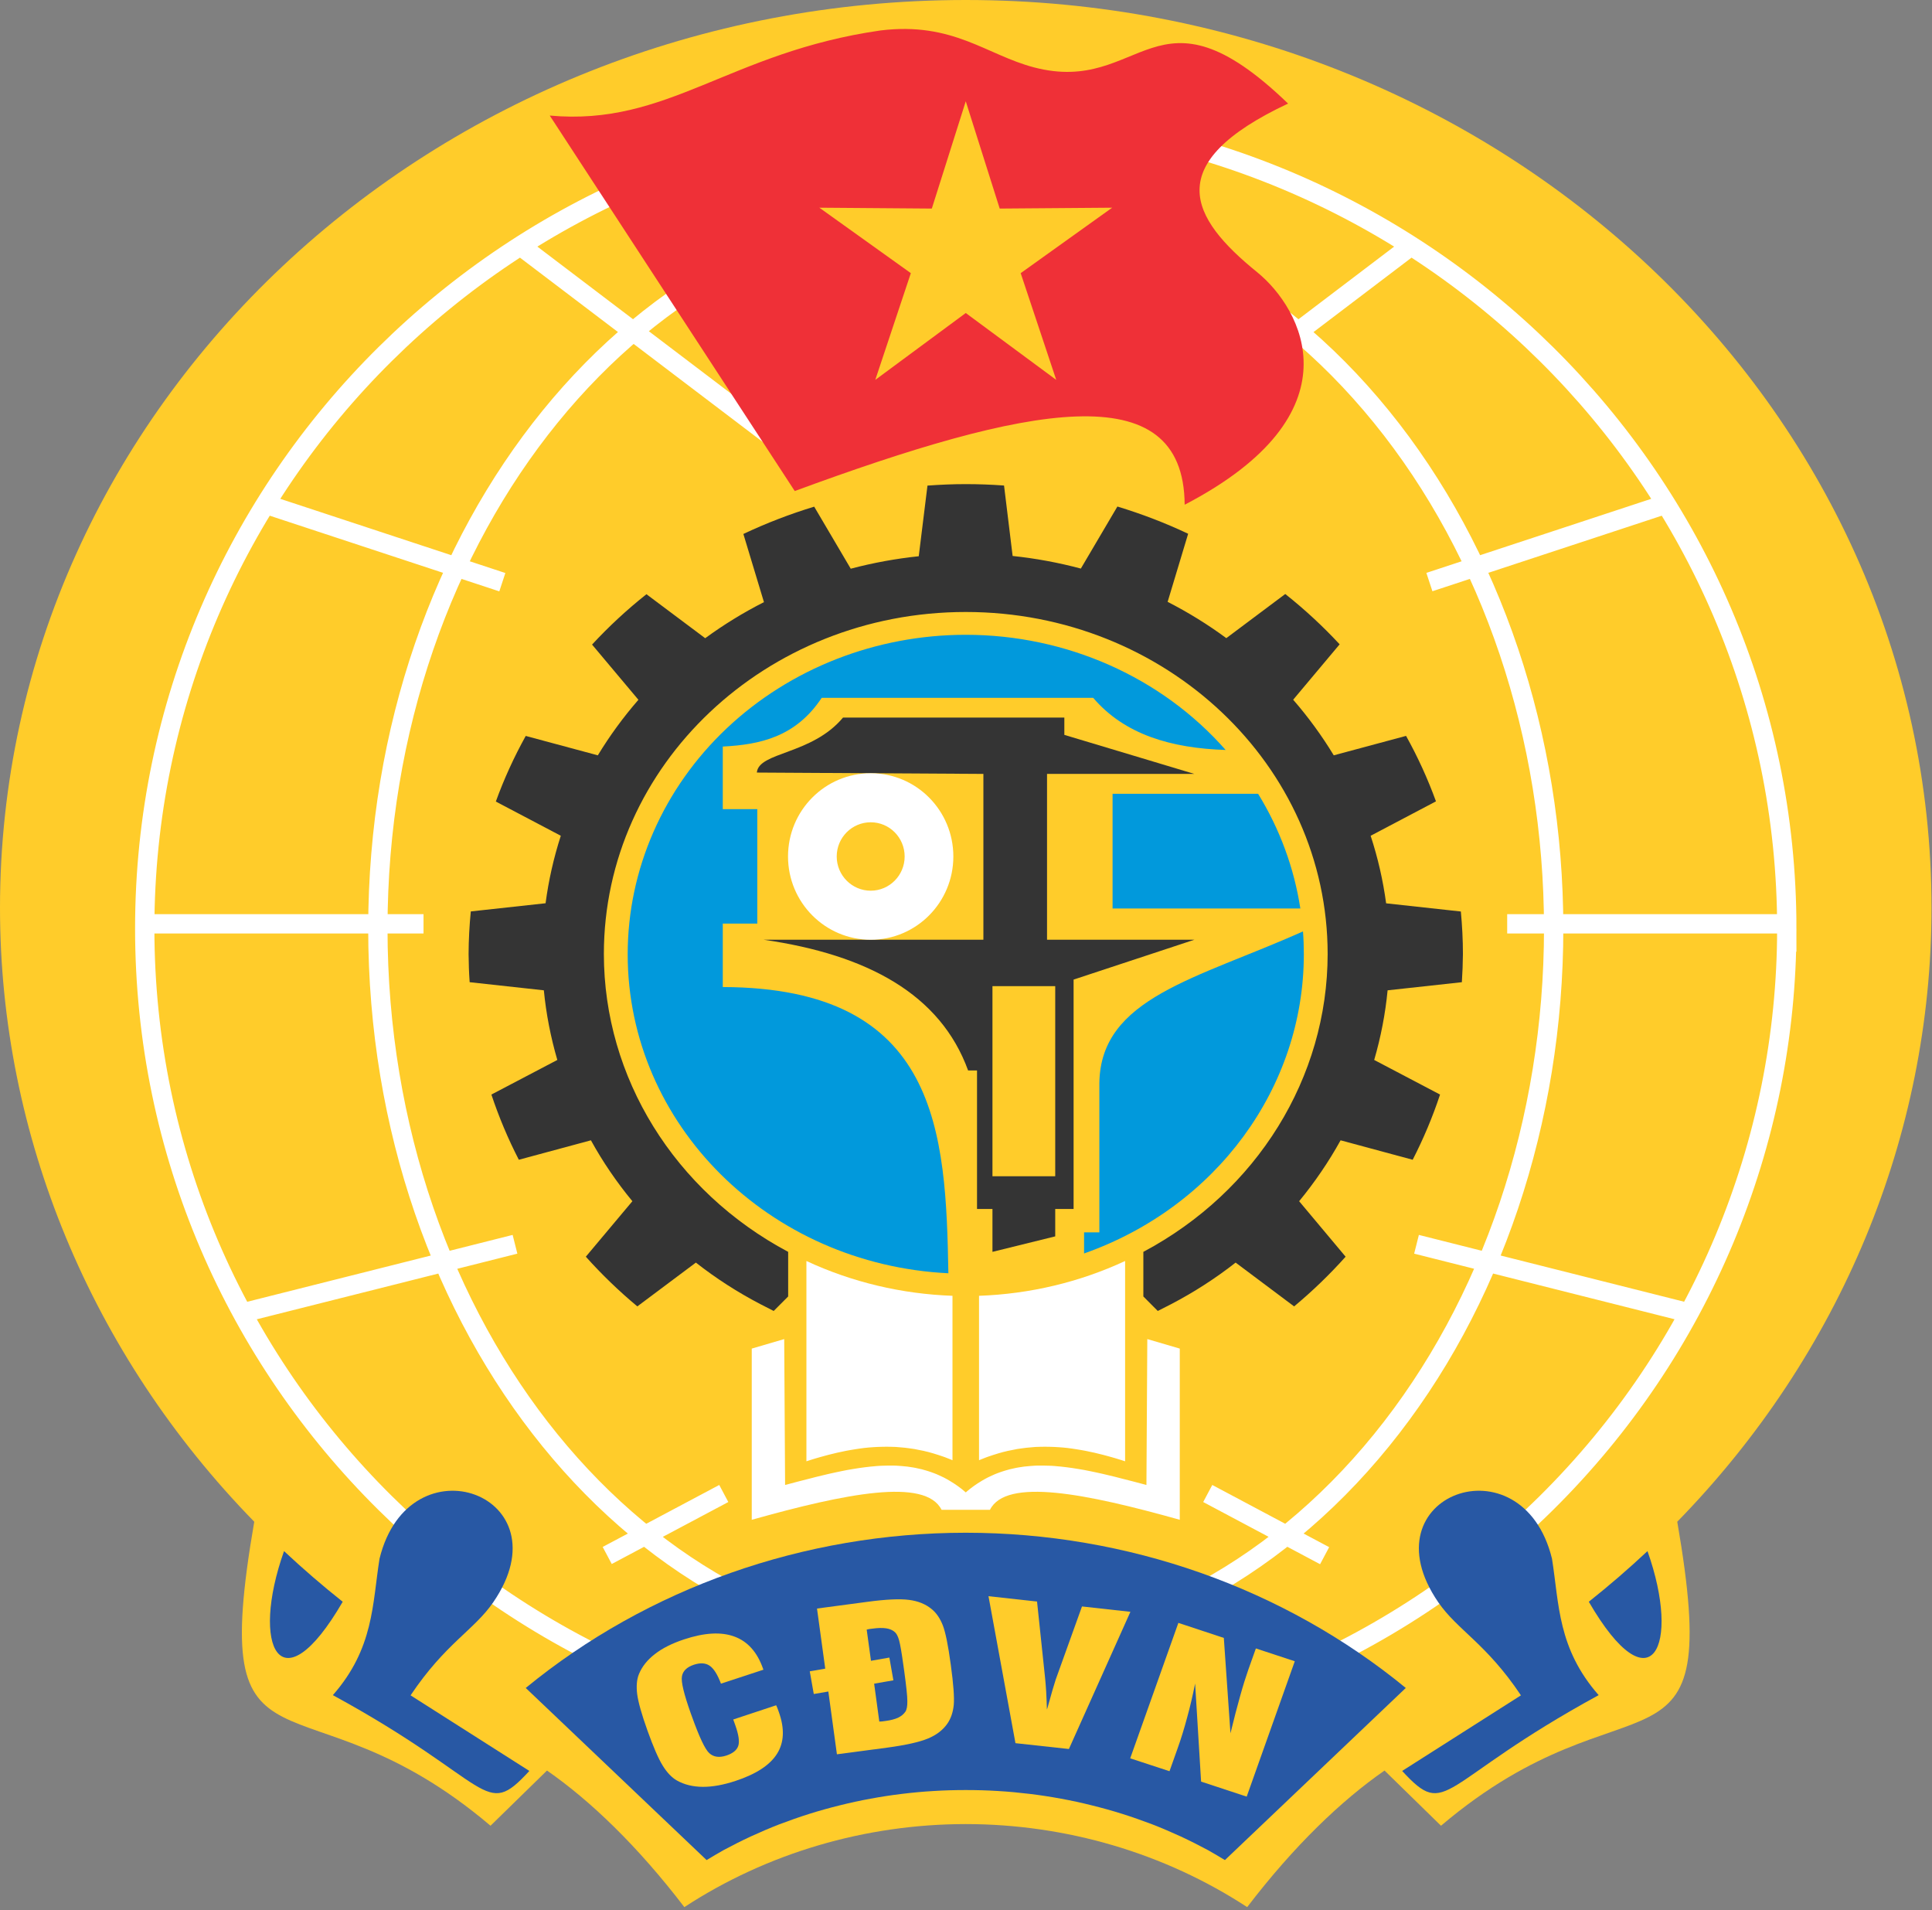 <?xml version="1.0" encoding="UTF-8" standalone="no"?>
<!-- Created with Inkscape (http://www.inkscape.org/) -->

<svg
   version="1.1"
   id="svg4006"
   width="150"
   height="148.266"
   viewBox="0 0 150 148.266"
   xmlns="http://www.w3.org/2000/svg"
   xmlns:svg="http://www.w3.org/2000/svg">
  <rect x="0" y="0" width="150" height="148.266" fill="#808080" stroke="none"/>
  <defs
     id="defs4010" />
  <g
     id="g4014"
     transform="scale(1.333)">
    <g
       id="g4016">
      <path
         d="M 56.25,0 C 25.184,0 0,23.672 0,52.875 0.004,66.109 5.289,78.863 14.809,88.613 12.02,104.75 17.48,96.91 28.57,106.316 l 3.289,-3.214 c 2.512,1.742 5.274,4.386 8,7.953 4.813,-3.145 10.532,-4.832 16.391,-4.836 5.859,0.004 11.578,1.691 16.391,4.836 2.726,-3.567 5.488,-6.211 8,-7.953 l 3.289,3.214 C 95.02,96.91 100.48,104.75 97.691,88.613 107.211,78.863 112.496,66.109 112.5,52.875 112.5,23.672 87.316,0 56.25,0 Z"
         style="fill:#ffcc2a;fill-opacity:1;fill-rule:evenodd;stroke:none"
         id="path4018" />
      <g
         id="g4020">
        <path
           d="m 35.367,90.578 6.789,-3.609 M 77.152,90.59 70.344,86.969 M 30.316,14.32 46.359,26.496 M 82.184,14.32 70.164,23.445 m 26.863,5.914 -13.773,4.536 m -67.781,-4.536 13.785,4.543 m 68.926,42.504 -15.68,-3.949 m -68.188,3.949 15.68,-3.949 M 104.07,53.797 H 87.785 m -79.523,0 h 16.406 m 65.824,0.273 c 0,11.18 -3.609,21.903 -10.031,29.805 -6.422,7.906 -15.129,12.344 -24.211,12.344 -18.91,0 -34.242,-18.867 -34.242,-42.149 0,-23.277 15.332,-42.148 34.242,-42.148 9.082,0 17.789,4.441 24.211,12.348 6.422,7.902 10.031,18.625 10.031,29.8 z m 13.578,0 c 0,12.551 -5.039,24.582 -14.007,33.457 -8.969,8.871 -21.129,13.856 -33.813,13.856 -26.41,0 -47.82,-21.18 -47.82,-47.313 0,-26.129 21.41,-47.312 47.82,-47.312 26.41,0 47.82,21.183 47.82,47.312 z"
           style="fill:none;stroke:#ffffff;stroke-width:1.125;stroke-linecap:butt;stroke-linejoin:miter;stroke-miterlimit:4;stroke-dasharray:none;stroke-opacity:1"
           id="path4022" />
      </g>
      <path
         d="m 56.25,36.965 c -5.223,0 -10.23,1.961 -13.926,5.449 -3.691,3.488 -5.765,8.223 -5.765,13.16 0.004,9.899 8.214,18.059 18.679,18.571 C 55.09,65.977 54.715,57.512 42.098,57.477 v -3.696 h 2.011 v -6.664 h -2.011 v -3.644 c 2.183,-0.11 4.257,-0.567 5.761,-2.836 h 15.813 c 1.832,2.144 4.551,2.933 7.715,3.035 -3.739,-4.25 -9.285,-6.707 -15.137,-6.707 z m 8.551,9.258 v 6.679 h 10.937 c -0.363,-2.355 -1.195,-4.621 -2.461,-6.679 z m 11.09,8.015 c -6.184,2.77 -11.786,3.852 -11.86,8.825 v 8.699 h -0.89 v 1.23 c 7.695,-2.715 12.797,-9.66 12.8,-17.418 0,-0.449 -0.015,-0.894 -0.05,-1.336 z"
         style="fill:#0199dc;fill-opacity:1;fill-rule:evenodd;stroke:none"
         id="path4024" />
      <path
         d="m 49.102,41.785 c -1.817,2.176 -4.918,1.992 -5.02,3.203 l 13.195,0.078 v 9.657 H 44.484 c 6.043,0.871 10.293,3.179 11.903,7.613 h 0.519 v 8.066 h 0.899 v 2.496 l 3.656,-0.902 v -1.594 h 1.07 V 57.043 l 7.032,-2.32 h -8.579 v -9.657 h 8.579 l -7.571,-2.273 v -1.008 z m 8.703,15.641 h 3.656 v 11.07 h -3.656 z"
         style="fill:#343434;fill-opacity:1;fill-rule:nonzero;stroke:none"
         id="path4026" />
      <path
         d="m 50.715,45.027 c -2.66,0 -4.817,2.168 -4.817,4.848 0,2.676 2.157,4.848 4.817,4.848 2.656,0 4.812,-2.172 4.812,-4.848 0,-2.68 -2.156,-4.848 -4.812,-4.848 z m 0,2.856 c 1.09,0 1.976,0.89 1.976,1.992 0,1.098 -0.886,1.992 -1.976,1.992 -1.094,0 -1.981,-0.894 -1.981,-1.992 0,-1.102 0.887,-1.992 1.981,-1.992 z"
         style="fill:#ffffff;fill-opacity:1;fill-rule:evenodd;stroke:none"
         id="path4028" />
      <path
         d="m 56.25,28.191 c -0.746,0 -1.488,0.032 -2.23,0.086 l -0.508,4.114 c -1.336,0.14 -2.66,0.382 -3.961,0.726 l -2.129,-3.613 c -1.414,0.43 -2.793,0.961 -4.125,1.59 l 1.199,3.969 c -1.199,0.609 -2.344,1.312 -3.422,2.101 L 37.652,34.602 C 36.52,35.5 35.461,36.48 34.484,37.535 l 2.7,3.215 c -0.883,1.016 -1.672,2.094 -2.364,3.234 l -4.199,-1.129 c -0.683,1.231 -1.266,2.508 -1.742,3.821 l 3.785,1.992 c -0.414,1.281 -0.711,2.598 -0.887,3.93 l -4.355,0.476 c -0.082,0.824 -0.125,1.653 -0.129,2.481 0.004,0.547 0.023,1.093 0.062,1.64 l 4.321,0.473 c 0.133,1.371 0.398,2.727 0.785,4.055 l -3.84,2.015 c 0.434,1.301 0.965,2.571 1.598,3.797 l 4.199,-1.133 c 0.687,1.25 1.496,2.434 2.414,3.547 l -2.711,3.231 c 0.922,1.031 1.926,2 3,2.894 l 3.41,-2.551 c 1.164,0.915 2.422,1.723 3.746,2.415 l 0.786,0.402 0.843,-0.844 V 72.898 C 39.277,69.371 35.176,62.742 35.172,55.555 c 0,-11 9.437,-19.918 21.078,-19.918 11.641,0 21.078,8.918 21.078,19.918 -0.004,7.187 -4.105,13.816 -10.734,17.343 v 2.598 l 0.84,0.844 0.789,-0.402 c 1.324,-0.692 2.578,-1.5 3.746,-2.415 l 3.406,2.551 c 1.074,-0.894 2.078,-1.863 3,-2.894 l -2.707,-3.231 c 0.914,-1.113 1.723,-2.297 2.414,-3.547 l 4.199,1.133 c 0.629,-1.226 1.164,-2.496 1.594,-3.797 l -3.836,-2.015 c 0.387,-1.328 0.649,-2.684 0.781,-4.055 l 4.325,-0.473 c 0.035,-0.547 0.058,-1.093 0.062,-1.64 0,-0.828 -0.043,-1.653 -0.121,-2.477 l -4.352,-0.476 c -0.179,-1.332 -0.48,-2.649 -0.902,-3.934 l 3.805,-2.004 C 83.16,45.355 82.578,44.078 81.895,42.852 l -4.211,1.132 c -0.692,-1.14 -1.481,-2.222 -2.364,-3.238 l 2.707,-3.226 c -0.976,-1.051 -2.035,-2.032 -3.168,-2.93 l -3.433,2.57 c -1.074,-0.793 -2.219,-1.5 -3.418,-2.113 l 1.195,-3.965 c -1.328,-0.629 -2.707,-1.156 -4.121,-1.586 l -2.129,3.613 C 61.652,32.762 60.324,32.516 58.98,32.375 l -0.5,-4.102 c -0.742,-0.054 -1.488,-0.082 -2.23,-0.082 z"
         style="fill:#343434;fill-opacity:1;fill-rule:evenodd;stroke:none"
         id="path4030" />
      <path
         d="M 32.02,6.73 46.289,28.594 C 59.789,23.625 68.953,21.719 69,29.391 79.219,24.074 75.84,17.973 73.219,15.848 69.293,12.668 67.605,9.516 75.023,6.031 67.258,-1.453 66.566,5.586 60.219,3.922 57.441,3.191 55.508,1.258 51.289,1.773 42.449,3.043 38.926,7.359 32.02,6.73 Z"
         style="fill:#ef3037;fill-opacity:1;fill-rule:nonzero;stroke:none"
         id="path4032" />
      <path
         d="m 56.25,5.898 1.977,6.247 6.55,-0.051 -5.328,3.812 2.071,6.215 -5.27,-3.894 -5.27,3.894 2.071,-6.215 -5.328,-3.812 6.55,0.051 z"
         style="fill:#ffcc2a;fill-opacity:1;fill-rule:evenodd;stroke:none"
         id="path4034" />
      <path
         d="m 16.543,90.324 c -1.977,5.559 -0.203,9.188 3.418,2.949 -1.18,-0.937 -2.32,-1.921 -3.418,-2.949 z"
         style="fill:#2858a4;fill-opacity:1;fill-rule:nonzero;stroke:none"
         id="path4036" />
      <path
         d="m 30.832,103.125 -6.918,-4.402 c 2.024,-3.024 3.703,-3.801 4.813,-5.418 4.293,-6.242 -4.887,-9.606 -6.622,-2.539 -0.421,2.644 -0.324,5.218 -2.718,7.945 9.375,5.109 8.769,7.324 11.445,4.414 z"
         style="fill:#2858a4;fill-opacity:1;fill-rule:nonzero;stroke:none"
         id="path4038" />
      <path
         d="m 95.957,90.324 c -1.098,1.028 -2.238,2.012 -3.418,2.949 3.621,6.239 5.395,2.61 3.418,-2.949 z"
         style="fill:#2858a4;fill-opacity:1;fill-rule:nonzero;stroke:none"
         id="path4040" />
      <path
         d="m 81.668,103.125 6.918,-4.402 c -2.023,-3.024 -3.703,-3.801 -4.813,-5.418 -4.293,-6.242 4.887,-9.606 6.622,-2.539 0.421,2.644 0.324,5.218 2.718,7.945 -9.375,5.109 -8.769,7.324 -11.445,4.414 z"
         style="fill:#2858a4;fill-opacity:1;fill-rule:nonzero;stroke:none"
         id="path4042" />
      <path
         d="m 56.25,89.254 c -9.426,0.004 -18.527,3.215 -25.629,9.039 l 10.535,10.023 c 0.321,-0.195 0.645,-0.386 0.977,-0.574 0.523,-0.281 1.058,-0.551 1.601,-0.804 0.547,-0.25 1.102,-0.489 1.668,-0.708 0.567,-0.214 1.141,-0.417 1.723,-0.601 0.582,-0.184 1.172,-0.348 1.77,-0.496 0.593,-0.149 1.199,-0.281 1.804,-0.391 0.61,-0.113 1.219,-0.207 1.836,-0.281 0.613,-0.074 1.231,-0.133 1.852,-0.168 0.621,-0.039 1.242,-0.055 1.863,-0.055 0.621,0 1.242,0.016 1.863,0.055 0.621,0.035 1.239,0.094 1.852,0.168 0.617,0.074 1.226,0.168 1.836,0.281 0.605,0.11 1.211,0.242 1.804,0.391 0.598,0.148 1.188,0.312 1.77,0.496 0.582,0.184 1.156,0.387 1.723,0.601 0.566,0.219 1.121,0.458 1.668,0.708 0.543,0.253 1.078,0.523 1.601,0.804 0.332,0.188 0.656,0.379 0.977,0.574 L 81.879,98.293 C 74.777,92.469 65.676,89.258 56.25,89.254 Z"
         style="fill:#2858a4;fill-opacity:1;fill-rule:evenodd;stroke:none"
         id="path4044" />
      <path
         d="m 46.969,73.43 v 11.664 c 0.082,-0.031 0.168,-0.055 0.254,-0.082 0.086,-0.024 0.168,-0.051 0.254,-0.078 0.086,-0.024 0.171,-0.051 0.257,-0.075 0.086,-0.023 0.168,-0.046 0.254,-0.07 0.086,-0.023 0.172,-0.047 0.258,-0.07 0.086,-0.02 0.172,-0.043 0.258,-0.063 0.086,-0.019 0.168,-0.043 0.254,-0.062 0.086,-0.02 0.176,-0.039 0.262,-0.055 0.085,-0.019 0.168,-0.039 0.257,-0.055 0.086,-0.015 0.172,-0.031 0.258,-0.046 0.086,-0.016 0.176,-0.032 0.262,-0.043 0.086,-0.016 0.172,-0.028 0.258,-0.04 0.09,-0.011 0.175,-0.023 0.261,-0.035 0.09,-0.007 0.176,-0.015 0.262,-0.027 0.09,-0.008 0.176,-0.012 0.266,-0.02 0.086,-0.003 0.176,-0.011 0.261,-0.015 0.09,-0.004 0.18,-0.008 0.266,-0.008 0.09,-0.004 0.176,-0.004 0.266,-0.004 0.09,0 0.179,0 0.265,0.004 0.09,0 0.18,0.004 0.27,0.008 0.09,0.008 0.18,0.012 0.269,0.023 0.09,0.008 0.18,0.012 0.27,0.024 0.09,0.008 0.18,0.019 0.269,0.035 0.094,0.012 0.184,0.027 0.274,0.039 0.09,0.016 0.184,0.035 0.273,0.055 0.09,0.015 0.184,0.035 0.274,0.054 0.047,0.012 0.094,0.024 0.14,0.035 0.043,0.012 0.09,0.024 0.137,0.032 0.047,0.011 0.09,0.023 0.137,0.039 0.047,0.011 0.094,0.023 0.14,0.039 0.047,0.015 0.09,0.027 0.137,0.043 0.047,0.015 0.094,0.027 0.141,0.043 0.047,0.015 0.094,0.031 0.14,0.047 0.047,0.015 0.094,0.031 0.141,0.047 0.047,0.015 0.094,0.031 0.141,0.05 0.047,0.016 0.093,0.035 0.14,0.055 0.047,0.016 0.094,0.035 0.141,0.055 0.047,0.019 0.094,0.039 0.141,0.058 V 75.457 C 52.52,75.352 49.621,74.664 46.969,73.43 Z m 18.562,0 c -2.652,1.234 -5.551,1.922 -8.508,2.027 v 9.574 c 0.047,-0.019 0.094,-0.039 0.141,-0.058 0.047,-0.02 0.094,-0.039 0.141,-0.055 0.047,-0.02 0.093,-0.039 0.14,-0.055 0.047,-0.019 0.094,-0.035 0.141,-0.05 0.047,-0.016 0.094,-0.032 0.141,-0.047 0.046,-0.016 0.093,-0.032 0.14,-0.047 0.047,-0.016 0.094,-0.028 0.141,-0.043 0.047,-0.016 0.09,-0.028 0.137,-0.043 0.046,-0.016 0.093,-0.028 0.14,-0.039 0.047,-0.016 0.09,-0.028 0.137,-0.039 0.047,-0.008 0.094,-0.02 0.137,-0.032 0.046,-0.011 0.093,-0.023 0.14,-0.035 0.09,-0.019 0.184,-0.039 0.274,-0.054 0.09,-0.02 0.183,-0.039 0.273,-0.055 0.09,-0.012 0.18,-0.027 0.274,-0.039 0.089,-0.016 0.179,-0.027 0.269,-0.035 0.09,-0.012 0.18,-0.016 0.27,-0.024 0.089,-0.011 0.179,-0.015 0.269,-0.023 0.09,-0.004 0.18,-0.008 0.27,-0.008 0.086,-0.004 0.175,-0.004 0.265,-0.004 0.09,0 0.176,0 0.266,0.004 0.086,0 0.176,0.004 0.266,0.008 0.085,0.004 0.175,0.012 0.261,0.015 0.09,0.008 0.176,0.012 0.266,0.02 0.086,0.012 0.172,0.02 0.262,0.027 0.086,0.012 0.171,0.024 0.261,0.035 0.086,0.012 0.172,0.024 0.258,0.04 0.086,0.011 0.176,0.027 0.262,0.043 0.086,0.015 0.172,0.031 0.258,0.046 0.09,0.016 0.172,0.036 0.257,0.055 0.086,0.016 0.176,0.035 0.262,0.055 0.086,0.019 0.168,0.043 0.254,0.062 0.086,0.02 0.172,0.043 0.258,0.063 0.086,0.023 0.172,0.047 0.258,0.07 0.086,0.024 0.168,0.047 0.254,0.07 0.086,0.024 0.172,0.051 0.257,0.075 0.086,0.027 0.168,0.054 0.254,0.078 0.086,0.027 0.172,0.051 0.254,0.082 z m -19.855,4.547 -1.891,0.554 V 88.5 c 5.449,-1.527 10.113,-2.465 11.055,-0.582 h 2.82 c 0.942,-1.883 5.606,-0.945 11.055,0.582 v -9.969 l -1.891,-0.554 -0.051,8.496 C 66.523,86.41 66.277,86.344 66.035,86.277 65.789,86.215 65.543,86.152 65.301,86.09 65.18,86.059 65.059,86.027 64.938,85.996 64.816,85.965 64.699,85.938 64.578,85.91 64.457,85.879 64.34,85.855 64.219,85.824 c -0.117,-0.027 -0.235,-0.051 -0.356,-0.078 -0.117,-0.027 -0.234,-0.051 -0.351,-0.074 -0.117,-0.024 -0.235,-0.047 -0.352,-0.07 -0.117,-0.02 -0.23,-0.039 -0.347,-0.059 -0.118,-0.02 -0.231,-0.039 -0.344,-0.055 -0.114,-0.019 -0.231,-0.035 -0.344,-0.047 -0.113,-0.015 -0.227,-0.027 -0.34,-0.039 l -0.168,-0.015 c -0.054,-0.008 -0.113,-0.012 -0.168,-0.016 -0.054,-0.004 -0.113,-0.008 -0.168,-0.012 -0.054,-0.004 -0.109,-0.007 -0.164,-0.007 -0.054,-0.004 -0.113,-0.004 -0.168,-0.004 -0.054,-0.004 -0.109,-0.004 -0.164,-0.004 -0.055,0 -0.109,-0.004 -0.164,0 -0.055,0 -0.109,0 -0.164,0 -0.055,0 -0.105,0.004 -0.16,0.004 -0.055,0.004 -0.109,0.007 -0.16,0.011 -0.055,0.004 -0.11,0.004 -0.164,0.012 -0.051,0.004 -0.106,0.012 -0.16,0.016 -0.051,0.008 -0.106,0.011 -0.161,0.015 -0.05,0.008 -0.105,0.012 -0.156,0.024 -0.051,0.008 -0.105,0.015 -0.156,0.023 -0.055,0.008 -0.106,0.016 -0.156,0.028 -0.055,0.011 -0.106,0.023 -0.157,0.035 -0.05,0.011 -0.105,0.023 -0.156,0.035 -0.051,0.008 -0.101,0.023 -0.152,0.039 -0.051,0.012 -0.102,0.027 -0.153,0.043 -0.05,0.012 -0.101,0.027 -0.152,0.047 -0.051,0.015 -0.101,0.031 -0.152,0.051 -0.051,0.015 -0.102,0.035 -0.149,0.054 -0.05,0.02 -0.101,0.039 -0.152,0.059 -0.047,0.019 -0.098,0.043 -0.148,0.066 -0.047,0.02 -0.094,0.043 -0.145,0.067 -0.051,0.023 -0.098,0.047 -0.148,0.07 -0.047,0.027 -0.094,0.051 -0.145,0.078 -0.047,0.027 -0.094,0.051 -0.145,0.082 -0.046,0.027 -0.093,0.055 -0.14,0.086 -0.051,0.027 -0.098,0.059 -0.145,0.09 -0.047,0.031 -0.093,0.062 -0.14,0.094 -0.047,0.035 -0.094,0.066 -0.141,0.101 -0.047,0.035 -0.094,0.071 -0.141,0.106 -0.043,0.035 -0.089,0.074 -0.136,0.109 -0.047,0.039 -0.09,0.078 -0.137,0.117 C 56.203,86.867 56.16,86.828 56.113,86.789 56.066,86.754 56.02,86.715 55.977,86.68 55.93,86.645 55.883,86.609 55.836,86.574 55.789,86.539 55.742,86.508 55.695,86.473 55.648,86.441 55.602,86.41 55.555,86.379 55.508,86.348 55.461,86.316 55.41,86.289 55.363,86.258 55.316,86.23 55.27,86.203 55.219,86.172 55.172,86.148 55.125,86.121 55.074,86.094 55.027,86.07 54.98,86.043 54.93,86.02 54.883,85.996 54.832,85.973 54.781,85.949 54.734,85.926 54.688,85.906 54.637,85.883 54.586,85.859 54.539,85.84 54.488,85.82 54.438,85.801 54.387,85.781 54.34,85.762 54.289,85.742 54.238,85.727 54.188,85.707 54.137,85.691 54.086,85.676 54.035,85.656 53.984,85.641 53.934,85.629 53.883,85.613 53.832,85.598 53.781,85.586 53.73,85.57 53.68,85.555 53.629,85.547 53.578,85.535 53.523,85.523 53.473,85.512 53.422,85.5 53.371,85.488 53.316,85.477 c -0.05,-0.012 -0.101,-0.02 -0.156,-0.028 -0.051,-0.008 -0.105,-0.015 -0.156,-0.023 -0.051,-0.012 -0.106,-0.016 -0.156,-0.024 -0.055,-0.004 -0.11,-0.007 -0.16,-0.015 -0.055,-0.004 -0.11,-0.012 -0.161,-0.016 -0.054,-0.008 -0.109,-0.008 -0.164,-0.012 -0.05,-0.004 -0.105,-0.007 -0.16,-0.011 -0.055,0 -0.105,-0.004 -0.16,-0.004 -0.055,0 -0.109,0 -0.164,0 -0.055,-0.004 -0.109,0 -0.164,0 -0.055,0 -0.11,0 -0.164,0.004 -0.055,0 -0.113,0 -0.168,0.004 -0.055,0 -0.11,0.003 -0.164,0.007 -0.055,0.004 -0.114,0.008 -0.168,0.012 -0.055,0.004 -0.113,0.008 -0.168,0.016 l -0.168,0.015 c -0.113,0.012 -0.227,0.024 -0.34,0.039 -0.113,0.012 -0.23,0.028 -0.344,0.047 -0.113,0.016 -0.226,0.035 -0.343,0.055 -0.118,0.02 -0.231,0.039 -0.348,0.059 -0.117,0.023 -0.235,0.046 -0.352,0.07 -0.117,0.023 -0.234,0.047 -0.351,0.074 -0.121,0.027 -0.239,0.051 -0.356,0.078 -0.121,0.031 -0.238,0.055 -0.359,0.086 -0.121,0.028 -0.238,0.055 -0.359,0.086 -0.122,0.031 -0.243,0.063 -0.364,0.094 -0.242,0.062 -0.488,0.125 -0.734,0.187 -0.242,0.067 -0.488,0.133 -0.738,0.196 z"
         style="fill:#ffffff;fill-opacity:1;fill-rule:evenodd;stroke:none"
         id="path4046" />
      <path
         d="m 65.828,102.391 2.805,-7.887 2.648,0.875 0.387,5.555 c 0.203,-0.844 0.395,-1.575 0.566,-2.18 0.168,-0.606 0.329,-1.113 0.473,-1.524 l 0.441,-1.238 2.266,0.746 -2.801,7.883 -2.656,-0.875 -0.348,-5.711 c -0.136,0.684 -0.289,1.34 -0.461,1.965 -0.168,0.633 -0.351,1.234 -0.558,1.809 l -0.473,1.332 z"
         style="fill:#ffcc2a;fill-opacity:1;fill-rule:evenodd;stroke:none"
         id="path4048" />
      <path
         d="m 50.73,96.711 1.071,-0.188 0.234,1.325 -1.121,0.195 0.301,2.207 c 0.055,0 0.109,-0.004 0.156,-0.008 0.051,-0.008 0.125,-0.019 0.231,-0.031 0.285,-0.039 0.519,-0.102 0.703,-0.184 0.179,-0.086 0.32,-0.199 0.422,-0.343 0.086,-0.118 0.125,-0.325 0.121,-0.625 0,-0.297 -0.063,-0.875 -0.18,-1.735 l -0.055,-0.386 c -0.097,-0.708 -0.179,-1.18 -0.246,-1.422 -0.07,-0.246 -0.156,-0.407 -0.265,-0.489 -0.118,-0.105 -0.282,-0.175 -0.489,-0.207 -0.211,-0.031 -0.468,-0.027 -0.777,0.016 -0.094,0.012 -0.168,0.019 -0.219,0.027 -0.051,0.012 -0.094,0.02 -0.137,0.032 z m -3.566,0.613 0.902,-0.156 -0.48,-3.5 2.937,-0.391 c 1.075,-0.144 1.879,-0.183 2.418,-0.113 0.536,0.066 0.981,0.25 1.332,0.543 0.274,0.227 0.485,0.543 0.641,0.941 0.156,0.403 0.313,1.168 0.465,2.301 0.156,1.129 0.211,1.91 0.172,2.332 -0.043,0.426 -0.164,0.785 -0.367,1.082 -0.258,0.375 -0.637,0.668 -1.137,0.875 -0.5,0.207 -1.285,0.383 -2.359,0.528 l -2.942,0.39 -0.5,-3.656 -0.848,0.145 z"
         style="fill:#ffcc2a;fill-opacity:1;fill-rule:evenodd;stroke:none"
         id="path4050" />
      <path
         d="m 42.707,100.129 2.5,-0.828 c 0.02,0.047 0.043,0.097 0.066,0.148 0.024,0.055 0.051,0.137 0.09,0.246 0.344,0.965 0.309,1.774 -0.105,2.43 -0.414,0.66 -1.223,1.188 -2.422,1.582 -0.707,0.234 -1.344,0.348 -1.906,0.344 -0.567,-0.004 -1.067,-0.125 -1.5,-0.367 -0.305,-0.172 -0.582,-0.465 -0.832,-0.871 -0.25,-0.403 -0.543,-1.079 -0.883,-2.028 -0.34,-0.949 -0.539,-1.656 -0.602,-2.125 -0.058,-0.465 -0.027,-0.859 0.102,-1.176 0.183,-0.445 0.496,-0.832 0.933,-1.168 0.434,-0.339 1,-0.621 1.692,-0.851 1.191,-0.395 2.168,-0.449 2.937,-0.164 0.766,0.281 1.321,0.898 1.661,1.855 l 0.027,0.074 -2.473,0.813 C 41.793,97.512 41.574,97.164 41.336,97 c -0.238,-0.164 -0.543,-0.184 -0.922,-0.059 -0.406,0.137 -0.641,0.36 -0.695,0.676 -0.059,0.313 0.117,1.035 0.519,2.168 l 0.055,0.149 c 0.434,1.214 0.773,1.937 1.023,2.16 0.25,0.226 0.579,0.269 0.989,0.136 0.383,-0.128 0.613,-0.316 0.695,-0.566 0.082,-0.25 0.023,-0.644 -0.168,-1.187 z"
         style="fill:#ffcc2a;fill-opacity:1;fill-rule:evenodd;stroke:none"
         id="path4052" />
      <path
         d="m 59.145,101.508 -1.571,-8.559 2.828,0.313 0.469,4.453 c 0.02,0.199 0.043,0.461 0.063,0.785 0.019,0.324 0.031,0.672 0.043,1.047 l 0.035,-0.102 c 0.234,-0.847 0.394,-1.398 0.48,-1.648 l 1.528,-4.25 2.82,0.312 -3.582,7.989 z"
         style="fill:#ffcc2a;fill-opacity:1;fill-rule:evenodd;stroke:none"
         id="path4054" />
    </g>
  </g>
</svg>
